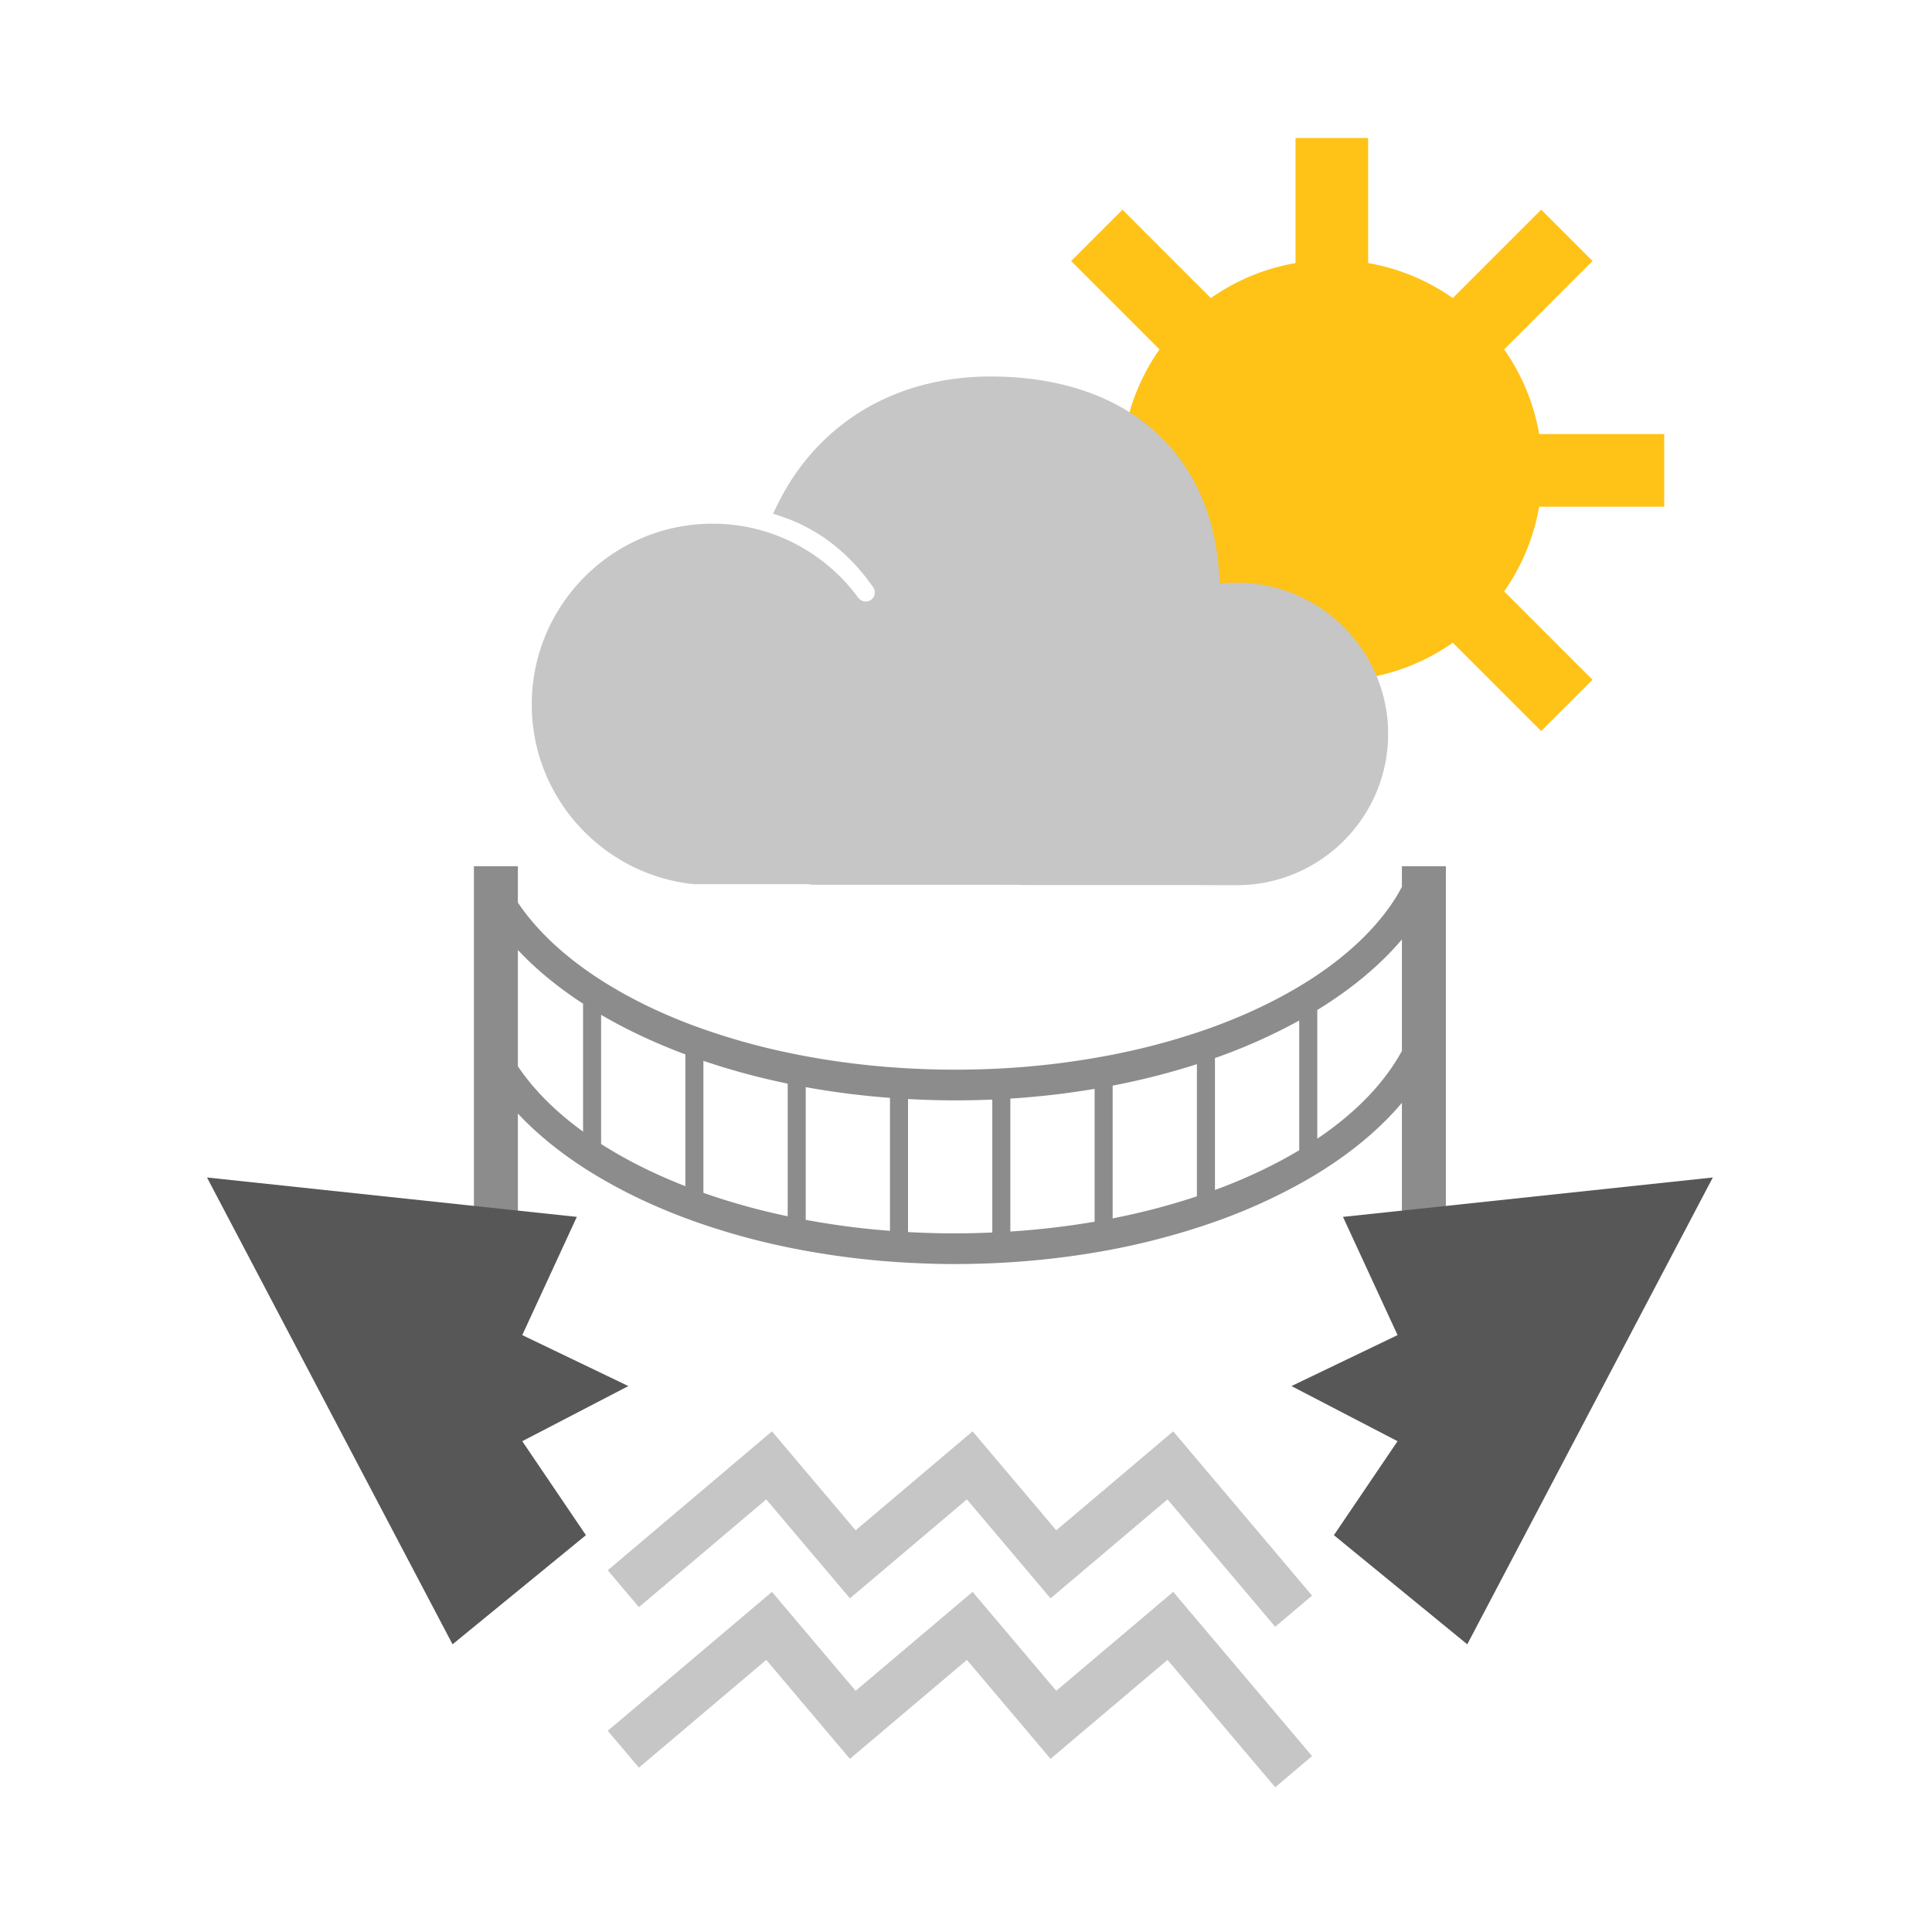 <svg xmlns="http://www.w3.org/2000/svg" width="140" height="140" fill="none"><g clip-path="url(#clip0_5001_352)"><path fill="#8C8C8C" d="M101.588 62.768v1.495c-.133.244-.262.489-.412.73-1.293 2.076-3.248 3.987-5.722 5.658-.42.284-.857.56-1.307.829-1.817 1.089-3.865 2.06-6.107 2.888-.428.158-.865.31-1.307.457a49.753 49.753 0 0 1-6.107 1.599 58.246 58.246 0 0 1-8.721 1.03 62.91 62.91 0 0 1-2.69.059 61.97 61.97 0 0 1-4.723-.183 57.821 57.821 0 0 1-6.107-.794c-.44-.082-.875-.17-1.307-.26a48.606 48.606 0 0 1-6.107-1.701 45.47 45.47 0 0 1-1.307-.482c-2.26-.882-4.308-1.914-6.107-3.066a27.4 27.4 0 0 1-1.307-.89c-1.972-1.431-3.573-3.024-4.723-4.735v-2.633h-3.185v25.796h3.185v-7.873c1.314 1.403 2.903 2.709 4.723 3.895.422.275.86.542 1.307.804 1.844 1.08 3.89 2.046 6.107 2.875.429.16.865.315 1.307.466a51.31 51.31 0 0 0 6.107 1.652 59.143 59.143 0 0 0 8.721 1.118c1.125.06 2.264.096 3.416.096a62.9 62.9 0 0 0 3.997-.13 59.8 59.8 0 0 0 7.414-.936 52.287 52.287 0 0 0 6.107-1.56 48.82 48.82 0 0 0 1.307-.44 40.626 40.626 0 0 0 6.107-2.727c.447-.247.883-.5 1.307-.76 2.468-1.514 4.542-3.242 6.134-5.13v8.649h3.185V62.768h-3.185ZM37.528 77.27v-8.43c1.316 1.402 2.903 2.707 4.724 3.892v9.27c-1.972-1.431-3.573-3.022-4.723-4.732Zm6.03 5.627v-9.36c1.844 1.08 3.892 2.043 6.107 2.87v9.548c-2.257-.88-4.31-1.908-6.107-3.058Zm7.414 3.542v-9.566c1.929.655 3.97 1.21 6.107 1.65v9.613a48.608 48.608 0 0 1-6.107-1.697Zm7.413 1.957v-9.618c1.968.358 4.01.619 6.107.778v9.635a57.59 57.59 0 0 1-6.107-.796Zm10.83.979c-1.153 0-2.293-.033-3.416-.095v-9.64c1.125.062 2.264.097 3.416.097.905 0 1.802-.02 2.69-.058v9.632a61.27 61.27 0 0 1-2.69.064Zm3.998-.134v-9.632a59.509 59.509 0 0 0 6.107-.706v9.626a58.53 58.53 0 0 1-6.107.712Zm7.413-.953v-9.62a52.288 52.288 0 0 0 6.107-1.554v9.577a49.755 49.755 0 0 1-6.107 1.597Zm7.414-2.056v-9.56a40.717 40.717 0 0 0 6.107-2.72v9.398c-1.816 1.088-3.866 2.056-6.107 2.882Zm13.548-10.084c-1.273 2.35-3.378 4.509-6.134 6.368v-9.327c2.466-1.511 4.54-3.234 6.134-5.116v8.075Z"></path><path fill="#C6C6C6" d="m87.274 106.392-2.258-2.671-2.67 2.26-5.806 4.911-3.804-4.5-2.258-2.671-2.672 2.26-5.805 4.911-3.804-4.5-2.258-2.671-2.67 2.26-9.23 7.807 2.26 2.67 9.227-7.806 3.804 4.499 2.258 2.671 2.672-2.259 5.805-4.911 3.804 4.499 2.258 2.671 2.671-2.259 5.805-4.911 7.804 9.23 2.671-2.26-7.804-9.23Z"></path><path fill="#C6C6C6" d="m87.274 118.023-2.258-2.671-2.67 2.26-5.806 4.91-3.804-4.499-2.258-2.671-2.672 2.26-5.805 4.91-3.804-4.499-2.258-2.671-2.67 2.26-9.23 7.807 2.26 2.67 9.227-7.806 3.804 4.499 2.258 2.671 2.672-2.26 5.805-4.91 3.804 4.499 2.258 2.671 2.671-2.26 5.805-4.91 7.804 9.23 2.671-2.26-7.804-9.23Z"></path><path fill="#FFC217" d="M120.596 36.716v-5.261h-9.062a15.156 15.156 0 0 0-2.538-6.136l6.405-6.405-3.72-3.72-6.405 6.406a15.156 15.156 0 0 0-6.136-2.538V10h-5.261v9.062a15.156 15.156 0 0 0-6.136 2.538l-6.405-6.405-3.72 3.72 6.405 6.405a15.184 15.184 0 0 0-2.538 6.136h-9.062v5.261h9.062a15.184 15.184 0 0 0 2.538 6.136l-6.405 6.405 3.72 3.72 6.405-6.405a15.178 15.178 0 0 0 6.136 2.538v9.062h5.26v-9.062a15.16 15.16 0 0 0 6.136-2.538l6.405 6.405 3.72-3.72-6.405-6.405a15.15 15.15 0 0 0 2.538-6.136h9.062l.001-.001Z"></path><path fill="#C6C6C6" d="M89.628 42.226c-.392 0-.79.021-1.182.063l-.032.005-.147-1.642c-.953-8.372-7.115-13.37-16.48-13.37-6.91 0-12.539 3.38-15.443 9.27l-.328.666.703.24c2.614.892 4.88 2.665 6.568 5.123a.645.645 0 0 1 .107.352.657.657 0 0 1-1.185.39c-.01-.015-.025-.02-.036-.034a13.174 13.174 0 0 0-6.17-4.592 13.05 13.05 0 0 0-4.373-.748c-7.22 0-13.097 5.875-13.097 13.097 0 6.76 5.148 12.337 11.728 13.024h8.46l-.024.041 14.182.002-.003.005h.98l-.05.015 13.242.003-.002.004 2.584.002c6.042 0 10.958-4.915 10.958-10.958S95.672 42.225 89.63 42.225l-.002.001Z"></path><path fill="#575757" d="m15 85.325 26.799 2.855-3.954 8.567 7.688 3.693-7.688 3.995 4.613 6.81-9.665 7.908L15 85.325ZM124.117 85.325 97.318 88.18l3.954 8.567-7.688 3.693 7.688 3.995-4.613 6.81 9.665 7.908 17.793-33.828Z"></path></g><defs><clipPath id="clip0_5001_352"><path fill="#fff" d="M15 10h109.117v119.513H15z"></path></clipPath></defs></svg>